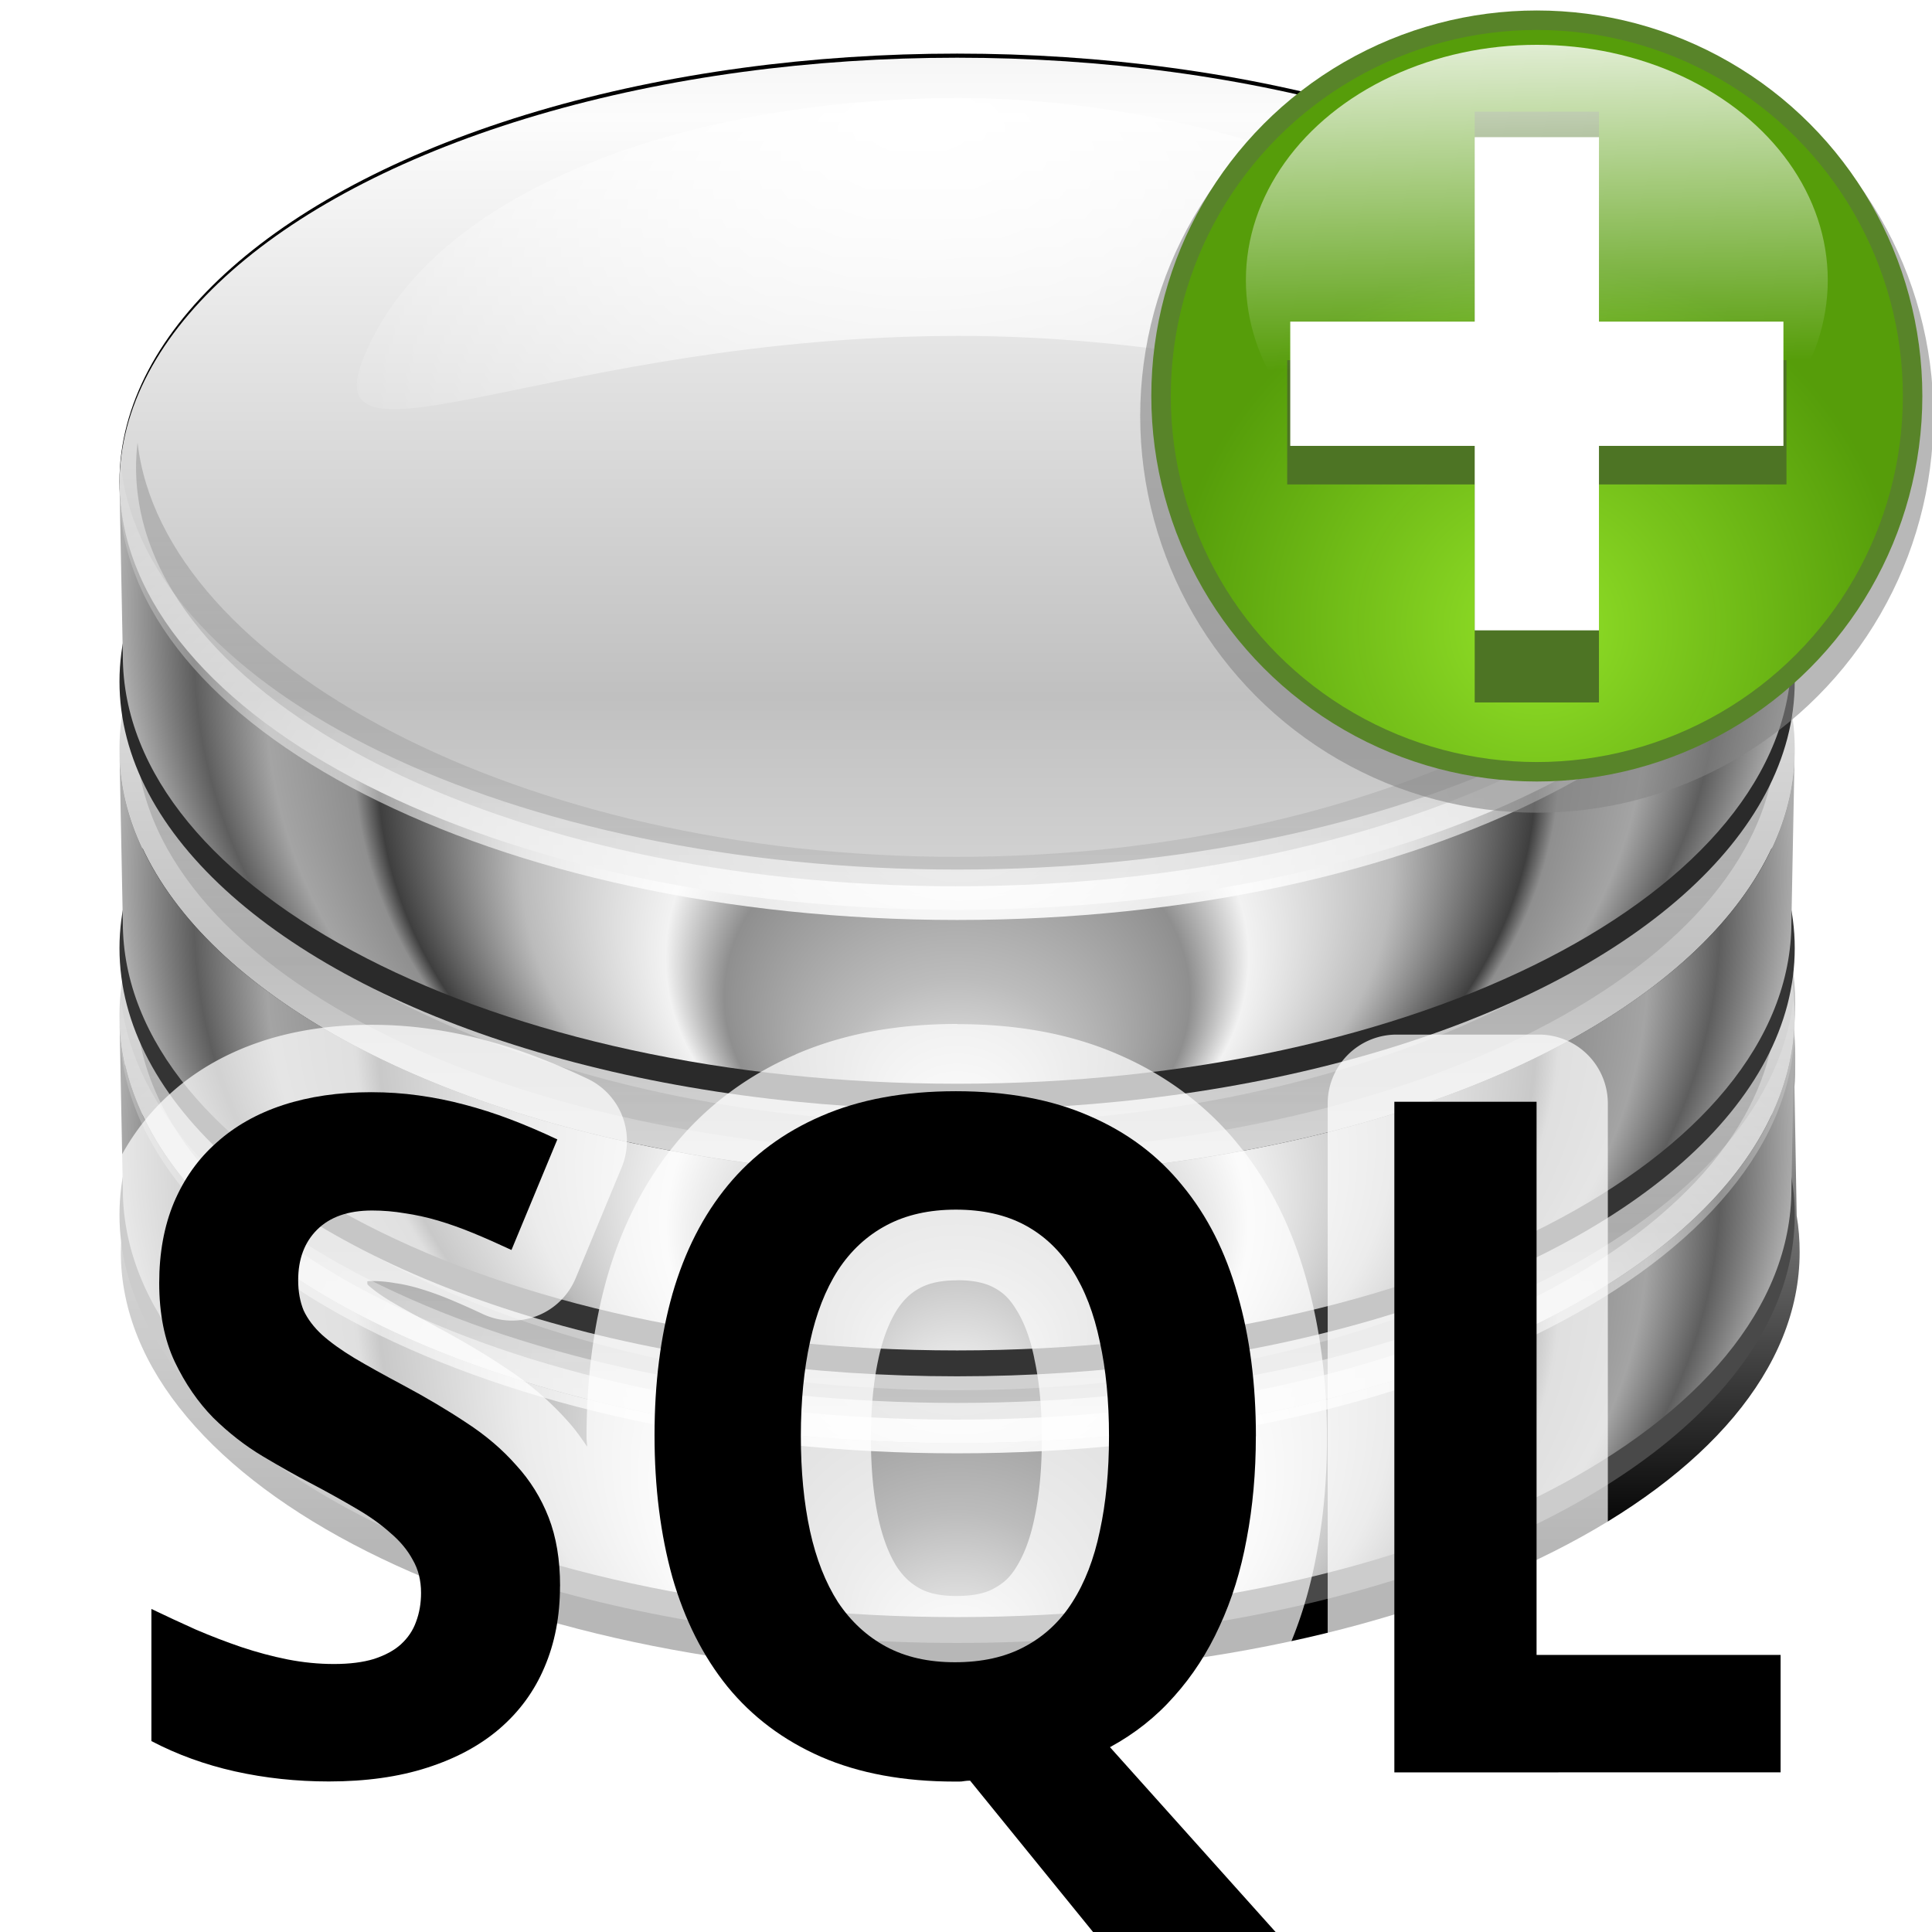 <svg height="32" viewBox="0 0 8.467 8.467" width="32" xmlns="http://www.w3.org/2000/svg" xmlns:xlink="http://www.w3.org/1999/xlink"><linearGradient id="a" gradientUnits="userSpaceOnUse" spreadMethod="reflect" x1="341.532" x2="341.532" y1="528.58" y2="700.078"><stop offset="0" stop-color="#fcfcfc"/><stop offset="1" stop-color="#c0c0c0"/></linearGradient><radialGradient id="b" cx="902.44" cy="573.336" fy="777.675" gradientTransform="matrix(1 0 0 .79 -515.847 106.142)" gradientUnits="userSpaceOnUse" r="252.672"><stop offset="0" stop-color="#fff"/><stop offset=".139" stop-color="#bcbcbc"/><stop offset=".278" stop-color="#8f8f8f"/><stop offset=".348" stop-color="#f2f2f2"/><stop offset=".52" stop-color="#bbb"/><stop offset=".691" stop-color="#3f3f3f"/><stop offset=".72" stop-color="#8f8f8f"/><stop offset=".825" stop-color="#a4a4a4"/><stop offset=".911" stop-color="#5e5e5e"/><stop offset="1" stop-color="#acacac"/></radialGradient><radialGradient id="c" cx="1302.516" cy="396.677" gradientTransform="matrix(1.462 0 0 .792 -1517.098 316.296)" gradientUnits="userSpaceOnUse" r="252.672" xlink:href="#e"/><linearGradient id="d" gradientUnits="userSpaceOnUse" x1="1228.482" x2="1228.482" y1="349.261" y2="687.31"><stop offset="0"/><stop offset="1" stop-color="#474747" stop-opacity="0"/></linearGradient><linearGradient id="e"><stop offset="0" stop-color="#fff"/><stop offset="1" stop-color="#fff" stop-opacity="0"/></linearGradient><linearGradient id="f" gradientUnits="userSpaceOnUse" x1="99.466" x2="99.466" y1="120.63" y2="90.84"><stop offset="0"/><stop offset="1" stop-opacity="0"/></linearGradient><filter id="g"><feGaussianBlur stdDeviation="1.601"/></filter><filter id="h"><feGaussianBlur stdDeviation="4.196"/></filter><filter id="i"><feGaussianBlur stdDeviation="5.685"/></filter><filter id="j"><feGaussianBlur stdDeviation="4.717"/></filter><radialGradient id="k" cx="949.625" cy="517.851" fx="942.224" fy="440.142" gradientTransform="matrix(1.71 .065 -.052 .987 -1209.492 -86.255)" gradientUnits="userSpaceOnUse" r="119.397" xlink:href="#e"/><radialGradient id="l" cx="949.332" cy="517.87" fx="941.931" fy="440.161" gradientTransform="matrix(1.71 .065 -.052 .987 -1209.492 -86.255)" gradientUnits="userSpaceOnUse" r="119.397" xlink:href="#e"/><filter id="m"><feGaussianBlur stdDeviation="1.843"/></filter><radialGradient id="n" cx="949.332" cy="517.87" fx="941.931" fy="440.161" gradientTransform="matrix(1.711 -.027 -0 .96 -1237.438 14.123)" gradientUnits="userSpaceOnUse" r="119.397" xlink:href="#e"/><linearGradient id="o" gradientUnits="userSpaceOnUse" x1="46.27" x2="46.27" y1="39.292" y2="23.015"><stop offset="0" stop-color="#222"/><stop offset="1" stop-opacity="0"/></linearGradient><filter id="p"><feGaussianBlur stdDeviation=".464"/></filter><filter id="q" color-interpolation-filters="sRGB" height="1.12" width="1.12" x="-.06" y="-.06"><feGaussianBlur stdDeviation="1.975"/></filter><radialGradient id="r" cx="-65.042" cy="84.779" gradientUnits="userSpaceOnUse" r="36.459"><stop offset="0" stop-color="#92e128"/><stop offset="1" stop-color="#569d0a" stop-opacity=".996"/></radialGradient><filter id="s" color-interpolation-filters="sRGB" height="1.048" width="1.048" x="-.024" y="-.024"><feGaussianBlur stdDeviation=".729"/></filter><filter id="t" color-interpolation-filters="sRGB" height="1.096" width="1.096" x="-.048" y="-.048"><feGaussianBlur stdDeviation=".781"/></filter><linearGradient id="u" gradientTransform="matrix(1 0 0 .809 0 .273)" gradientUnits="userSpaceOnUse" x1="-67.976" x2="-66.817" xlink:href="#e" y1="24.103" y2="72.311"/><g transform="matrix(.064 0 0 .066 .301 -.063)"><path d="m82.304 50.819c-19.506 0-34.606 7.275-34.606 17.028 0 .031-0.0.062 0 .094-.001.02.001.042 0 .062.001.042-.001.084 0 .125v.094c-0.0.02 0 .042 0 .062 0 .305.001.605.031.906l-.091 5.5c-.073.464-.125.933-.125 1.406 0 .463.055.921.125 1.375-.07.454-.125.912-.125 1.375 0 .031-0.0.062 0 .094-.001.021.001.042 0 .062.001.043-.001.082 0 .125v.062c-0.0.021 0 .041 0 .062 0 .305.001.605.031.906l-.091 5.531c-.073.464-.125.933-.125 1.406 0 .458.056.894.125 1.344-.07.454-.125.912-.125 1.375 0 .031-0.0.062 0 .094-.001.02.001.042 0 .062.001.042-.001.084 0 .125v.094c-0.0.02 0 .042 0 .062 0 .305.001.605.031.906l-.091 5.5c-.073.464-.125.933-.125 1.406 0 .368.018.732.062 1.094-.044.362-.062.726-.062 1.094 0 .032-0.0.062 0 .094-.001.021.001.042 0 .062.001.042-.001.084 0 .125v.062c-0.0.021 0 .041 0 .062 0 .305.001.636.031.938l-.091 5.5c-.073.464-.125.933-.125 1.406 0 9.753 15.838 17.656 35.344 17.656 19.506 0 35.313-7.903 35.313-17.656 0-.515-.038-1.027-.125-1.531l-.091-5.375c.03-.301.031-.633.031-.938 0-.053.001-.104 0-.156.002-.084 0-.166 0-.25 0-.368-.018-.731-.062-1.094.044-.363.062-.726.062-1.094 0-.515-.038-1.027-.125-1.531l-.091-5.375c.03-.301.031-.601.031-.906 0-.051.001-.105 0-.156.003-.094 0-.187 0-.281 0-.462-.024-.922-.094-1.375.068-.448.094-.887.094-1.344 0-.515-.038-1.027-.125-1.531l-.091-5.406c.03-.301.031-.601.031-.906 0-.053.001-.104 0-.156.002-.084 0-.166 0-.25 0-.462-.024-.922-.094-1.375.07-.453.094-.913.094-1.375 0-.515-.038-1.027-.125-1.531l-.091-5.375c.03-.301.031-.601.031-.906 0-.051.001-.105 0-.156.003-.094 0-.187 0-.281 0-9.753-15.069-17.028-34.575-17.028z" fill="url(#f)" filter="url(#g)" transform="matrix(1.627 0 0 1.591 -72.83 -88.517)"/><g transform="matrix(.227 0 0 .225 -26.92 -49.47)"><ellipse cx="341.532" cy="637.248" fill="#494949" filter="url(#h)" rx="252.678" ry="126.339" transform="translate(45.061 -54.603)"/><ellipse cx="341.532" cy="637.248" fill="url(#a)" rx="252.678" ry="126.339" transform="translate(45.061 -113.577)"/><path d="m639.265 523.659c0 69.739-113.209 126.344-252.687 126.344-138.752-0-251.486-56.011-252.656-125.25l1 50.25c0 69.739 112.209 126.344 251.688 126.344 139.478 0 251.656-56.605 251.656-126.344z" fill="url(#b)"/><path d="m566.277 486.157c12.8 40.367-63.614 75.708-179.182 75.708-121.154 0-196.213-36.473-179.182-75.708 22.213-51.176 102.487-75.708 179.182-75.708 73.919 0 164.758 30.218 179.182 75.708z" fill="url(#k)" filter="url(#i)"/><path d="m134.39 519.234c-.286 2.461-.469 4.94-.469 7.438 0 69.739 113.209 126.344 252.687 126.344 139.478 0 252.656-56.605 252.656-126.344 0-2.497-.151-4.976-.438-7.438-7.708 66.281-117.734 118.906-252.219 118.906-134.484 0-244.51-52.625-252.219-118.906z" fill="url(#c)" filter="url(#j)"/><path d="m1050.312 441.161c-.286 2.461-.469 4.94-.469 7.438 0 69.739 113.209 126.344 252.687 126.344 139.478 0 252.656-56.605 252.656-126.344 0-2.497-.151-4.976-.438-7.438-7.708 66.281-117.734 124.906-252.219 124.906-134.484 0-244.51-58.625-252.219-124.906z" fill="url(#d)" filter="url(#j)" opacity=".506" transform="matrix(.979 0 0 .979 -888.888 80.2)"/></g><g transform="matrix(.227 0 0 .225 -26.92 -67.178)"><ellipse cx="341.532" cy="637.248" fill="#343434" filter="url(#h)" rx="252.678" ry="126.339" transform="translate(45.061 -54.603)"/><ellipse cx="341.532" cy="637.248" fill="url(#a)" rx="252.678" ry="126.339" transform="translate(45.061 -113.577)"/><path d="m639.265 523.659c0 69.739-113.209 126.344-252.687 126.344-138.752-0-251.486-56.011-252.656-125.25l1 50.25c0 69.739 112.209 126.344 251.688 126.344 139.478 0 251.656-56.605 251.656-126.344z" fill="url(#b)"/><path d="m566.277 486.157c12.8 40.367-63.614 75.708-179.182 75.708-121.154 0-196.213-36.473-179.182-75.708 22.213-51.176 102.487-75.708 179.182-75.708 73.919 0 164.758 30.218 179.182 75.708z" fill="url(#l)"/><path d="m134.39 519.234c-.286 2.461-.469 4.94-.469 7.438 0 69.739 113.209 126.344 252.687 126.344 139.478 0 252.656-56.605 252.656-126.344 0-2.497-.151-4.976-.438-7.438-7.708 66.281-117.734 118.906-252.219 118.906-134.484 0-244.51-52.625-252.219-118.906z" fill="url(#c)" filter="url(#j)"/><path d="m1050.312 441.161c-.286 2.461-.469 4.94-.469 7.438 0 69.739 113.209 126.344 252.687 126.344 139.478 0 252.656-56.605 252.656-126.344 0-2.497-.151-4.976-.438-7.438-7.708 66.281-117.734 124.906-252.219 124.906-134.484 0-244.51-58.625-252.219-124.906z" fill="url(#d)" filter="url(#j)" opacity=".506" transform="matrix(.979 0 0 .979 -888.888 80.2)"/></g><g transform="matrix(.227 0 0 .225 -26.92 -84.886)"><ellipse cx="341.532" cy="637.248" filter="url(#m)" rx="252.678" ry="126.339" transform="translate(45.061 -113.577)"/><ellipse cx="341.532" cy="637.248" fill="#2a2a2a" filter="url(#h)" rx="252.678" ry="126.339" transform="translate(45.061 -54.603)"/><ellipse cx="341.532" cy="637.248" fill="url(#a)" rx="252.678" ry="126.339" transform="matrix(1 0 0 .996 45.061 -110.319)"/><path d="m639.265 523.659c0 69.739-113.209 126.344-252.687 126.344-138.752-0-251.486-56.011-252.656-125.25l1 50.25c0 69.739 112.209 126.344 251.688 126.344 139.478 0 251.656-56.605 251.656-126.344z" fill="url(#b)"/><path d="m566.277 486.157c12.8 40.367-63.614-5.507-179.182-5.507-121.154 0-196.213 44.741-179.182 5.507 22.213-51.176 102.487-75.708 179.182-75.708 73.919 0 164.758 30.218 179.182 75.708z" fill="url(#n)"/><path d="m134.39 519.234c-.286 2.461-.469 4.94-.469 7.438 0 69.739 113.209 126.344 252.687 126.344 139.478 0 252.656-56.605 252.656-126.344 0-2.497-.151-4.976-.438-7.438-7.708 66.281-117.734 118.906-252.219 118.906-134.484 0-244.51-52.625-252.219-118.906z" fill="url(#c)" filter="url(#j)"/><path d="m1050.312 441.161c-.286 2.461-.469 4.94-.469 7.438 0 69.739 113.209 126.344 252.687 126.344 139.478 0 252.656-56.605 252.656-126.344 0-2.497-.151-4.976-.438-7.438-7.708 66.281-117.734 124.906-252.219 124.906-134.484 0-244.51-58.625-252.219-124.906z" fill="url(#d)" filter="url(#j)" opacity=".506" transform="matrix(.979 0 0 .979 -888.888 80.2)"/></g><path d="m11.172 47.43c37.178-20.551 69.99-17.884 100.198-.593 2.171-1.824 3.577-3.454 4.332-4.93-36.344-18.937-72.689-15.535-109.033.461.97 1.714 2.724 3.355 4.503 5.063z" fill="url(#o)" fill-rule="evenodd" filter="url(#p)" opacity=".035"/></g><path d="m15.832 16.934c-.976 0-1.875.156-2.676.504v.002c-.773.333-1.45.83-1.977 1.467-.52.63-.897 1.379-1.137 2.211a1.139 1.139 0 0 0 -.002.006c-.231.817-.34 1.7-.34 2.648 0 .052.009.1.01.152-.099-.144-.198-.287-.316-.416-.301-.34-.653-.639-1.045-.895-.351-.234-.731-.457-1.137-.674a1.139 1.139 0 0 0 0-.002c-.3-.16-.552-.299-.754-.418-.167-.101-.287-.192-.359-.256-.014-.015-.017-.016-.02-.02-.002-.007-.004-.002-.004-.041 0-.011 0-.004 0-.012.021-.002.026-.004.084-.004.118 0 .233.01.348.029a1.139 1.139 0 0 0 .035.006c.122.017.251.046.387.086.148.044.305.098.471.166.179.073.375.16.588.26a1.139 1.139 0 0 0 1.533-.596l.76-1.83a1.139 1.139 0 0 0 -.564-1.467c-.292-.138-.579-.261-.863-.369-.289-.11-.58-.203-.873-.279l-.002-.002c-.293-.078-.591-.136-.893-.178-.308-.043-.621-.064-.939-.064-.637 0-1.246.085-1.812.27a1.139 1.139 0 0 0 -.004.002c-.559.184-1.073.468-1.502.854-.433.383-.771.866-.998 1.402a1.139 1.139 0 0 0 -.004.006c-.228.548-.33 1.147-.33 1.768 0 .636.108 1.244.367 1.793a1.139 1.139 0 0 0 .004.006c.22.46.504.878.852 1.232a1.139 1.139 0 0 0 .016.016c.318.312.664.581 1.035.803.301.179.577.336.834.471.265.14.502.27.705.391a1.139 1.139 0 0 0 .01.006c.173.1.299.194.383.27a1.139 1.139 0 0 0 .029.025c.069.058.093.094.102.111a1.139 1.139 0 0 0 .01.02h-.002c-0.0.002-.006-.019-.006-.008 0 .005 0.0.004 0 .008-.046.012-.139.031-.303.031-.177 0-.359-.018-.549-.055-.204-.041-.413-.097-.627-.168-.222-.076-.44-.161-.658-.254-.001-.001-.004.001-.006 0-.234-.105-.465-.215-.693-.324a1.139 1.139 0 0 0 -1.631 1.027v2.189a1.139 1.139 0 0 0 .611 1.008c.518.271 1.075.472 1.662.604a1.139 1.139 0 0 0 .002.002c.586.13 1.189.193 1.805.193.705 0 1.363-.086 1.971-.281h.002c.597-.191 1.14-.476 1.596-.867a1.139 1.139 0 0 0 0-.002c.455-.392.817-.882 1.051-1.434.121-.281.206-.577.264-.881.221.531.484 1.035.834 1.469a1.139 1.139 0 0 0 .004.006c.525.641 1.199 1.145 1.973 1.484a1.139 1.139 0 0 0 .004.002c.715.311 1.519.448 2.373.479l1.121 1.379h5.627a1.139 1.139 0 0 0 -.289-.76l-1.926-2.152c.082-.081.174-.15.25-.236.381-.426.694-.912.936-1.443.246-.529.422-1.102.533-1.709.116-.609.172-1.247.172-1.912 0-.954-.113-1.844-.35-2.662-.234-.83-.605-1.579-1.123-2.207-.521-.643-1.198-1.144-1.973-1.479-.797-.349-1.693-.504-2.664-.504zm7.264.176a1.139 1.139 0 0 0 -1.139 1.139v11.107a1.139 1.139 0 0 0 1.139 1.139h6.398a1.139 1.139 0 0 0 1.139-1.139v-1.945a1.139 1.139 0 0 0 -1.139-1.139h-2.904v-8.023a1.139 1.139 0 0 0 -1.139-1.139zm-7.264 4.062c.299 0 .483.056.607.123.145.078.249.173.357.346a1.139 1.139 0 0 0 .006.01c.117.182.227.444.301.803a1.139 1.139 0 0 0 .002.014c.08.363.125.804.125 1.32 0 .516-.045.96-.125 1.33a1.139 1.139 0 0 0 -.002.01c-.074.353-.183.612-.301.797a1.139 1.139 0 0 0 -.002.004c-.105.165-.21.258-.363.34a1.139 1.139 0 0 0 -.006.004c-.122.066-.307.121-.613.121-.292 0-.473-.053-.6-.121-.151-.082-.268-.186-.385-.359-.119-.188-.227-.446-.305-.797-.08-.37-.125-.813-.125-1.328 0-.516.045-.957.125-1.32a1.139 1.139 0 0 0 0-.002c.078-.359.189-.621.307-.807.117-.176.231-.281.383-.361.135-.072.321-.125.613-.125z" fill="#fff" fill-opacity=".717" stroke-width=".25" transform="scale(.265)"/><g stroke-width=".412" transform="matrix(.25 0 0 .25 0 -65.783)"><path d="m9.817 290.937q0 .788-.273 1.423-.265.627-.788 1.077-.515.442-1.27.683-.748.241-1.721.241-.852 0-1.648-.177-.788-.177-1.463-.531v-2.316q.386.185.78.362.394.169.796.306.41.137.812.217.41.08.812.08.41 0 .7-.088.298-.097.474-.257.185-.169.265-.394.088-.233.088-.507 0-.33-.145-.579-.137-.257-.394-.474-.249-.225-.611-.434-.354-.209-.796-.442-.37-.193-.828-.466-.458-.273-.868-.675-.402-.41-.675-.981-.273-.579-.273-1.383 0-.788.257-1.407.265-.627.748-1.053.482-.434 1.166-.659.692-.225 1.544-.225.426 0 .828.056.41.056.804.161.402.105.804.257.402.153.828.354l-.804 1.938q-.362-.169-.675-.298-.314-.129-.611-.217-.298-.088-.587-.129-.281-.048-.571-.048-.627 0-.965.338-.33.33-.33.884 0 .298.096.531.105.225.322.426.225.201.571.41.354.209.852.474.603.322 1.11.659.507.33.868.74.37.402.571.917.201.515.201 1.206z"/><path d="m22.015 288.308q0 .957-.161 1.801-.153.836-.474 1.528-.314.692-.796 1.23-.474.539-1.126.893l2.903 3.24h-3.2l-2.155-2.653q-.056 0-.105.008-.04.008-.088.008-.04 0-.072 0-1.351 0-2.348-.434-.989-.434-1.64-1.23-.643-.796-.965-1.914-.314-1.126-.314-2.493 0-1.367.314-2.477.322-1.118.973-1.906.651-.788 1.64-1.214.997-.434 2.356-.434 1.351 0 2.34.434.989.426 1.632 1.222.651.788.965 1.906.322 1.11.322 2.485zm-7.976 0q0 .925.161 1.664.161.732.49 1.246.338.507.844.78.507.273 1.206.273.716 0 1.222-.273.515-.273.836-.78.33-.515.482-1.246.161-.74.161-1.664 0-.925-.161-1.656-.153-.74-.482-1.254-.322-.515-.828-.788-.507-.273-1.214-.273-.7 0-1.214.273-.515.273-.852.788-.33.515-.49 1.254-.161.732-.161 1.656z"/><path d="m24.443 294.202v-11.756h2.493v9.697h4.278v2.058z"/></g><g transform="matrix(.044 0 0 .044 9.597 -.983)"><circle cx="-65.042" cy="63.783" fill="#858585" filter="url(#q)" opacity=".759" r="39.506"/><circle cx="-65.042" cy="61.783" fill="#588429" r="38.398"/><circle cx="-65.042" cy="61.783" fill="url(#r)" filter="url(#s)" r="36.459"/><g transform="translate(-44.687 .854)"><path d="m-24.261 43.914v15.626h-11.791v7.813h11.791v13.708h7.813v-13.708h11.791v-7.813h-11.791v-15.626z" fill="#4d7424" filter="url(#t)" transform="matrix(1.584 0 0 1.584 11.887 -36.949)"/><path d="m-26.542 35.149v18.373h-18.373v12.376h18.373v18.373h12.376v-18.373h18.373v-12.376h-18.373v-18.373z" fill="#fff"/></g><ellipse cx="-65.042" cy="50.242" fill="url(#u)" rx="28.978" ry="23.437"/></g></svg>
